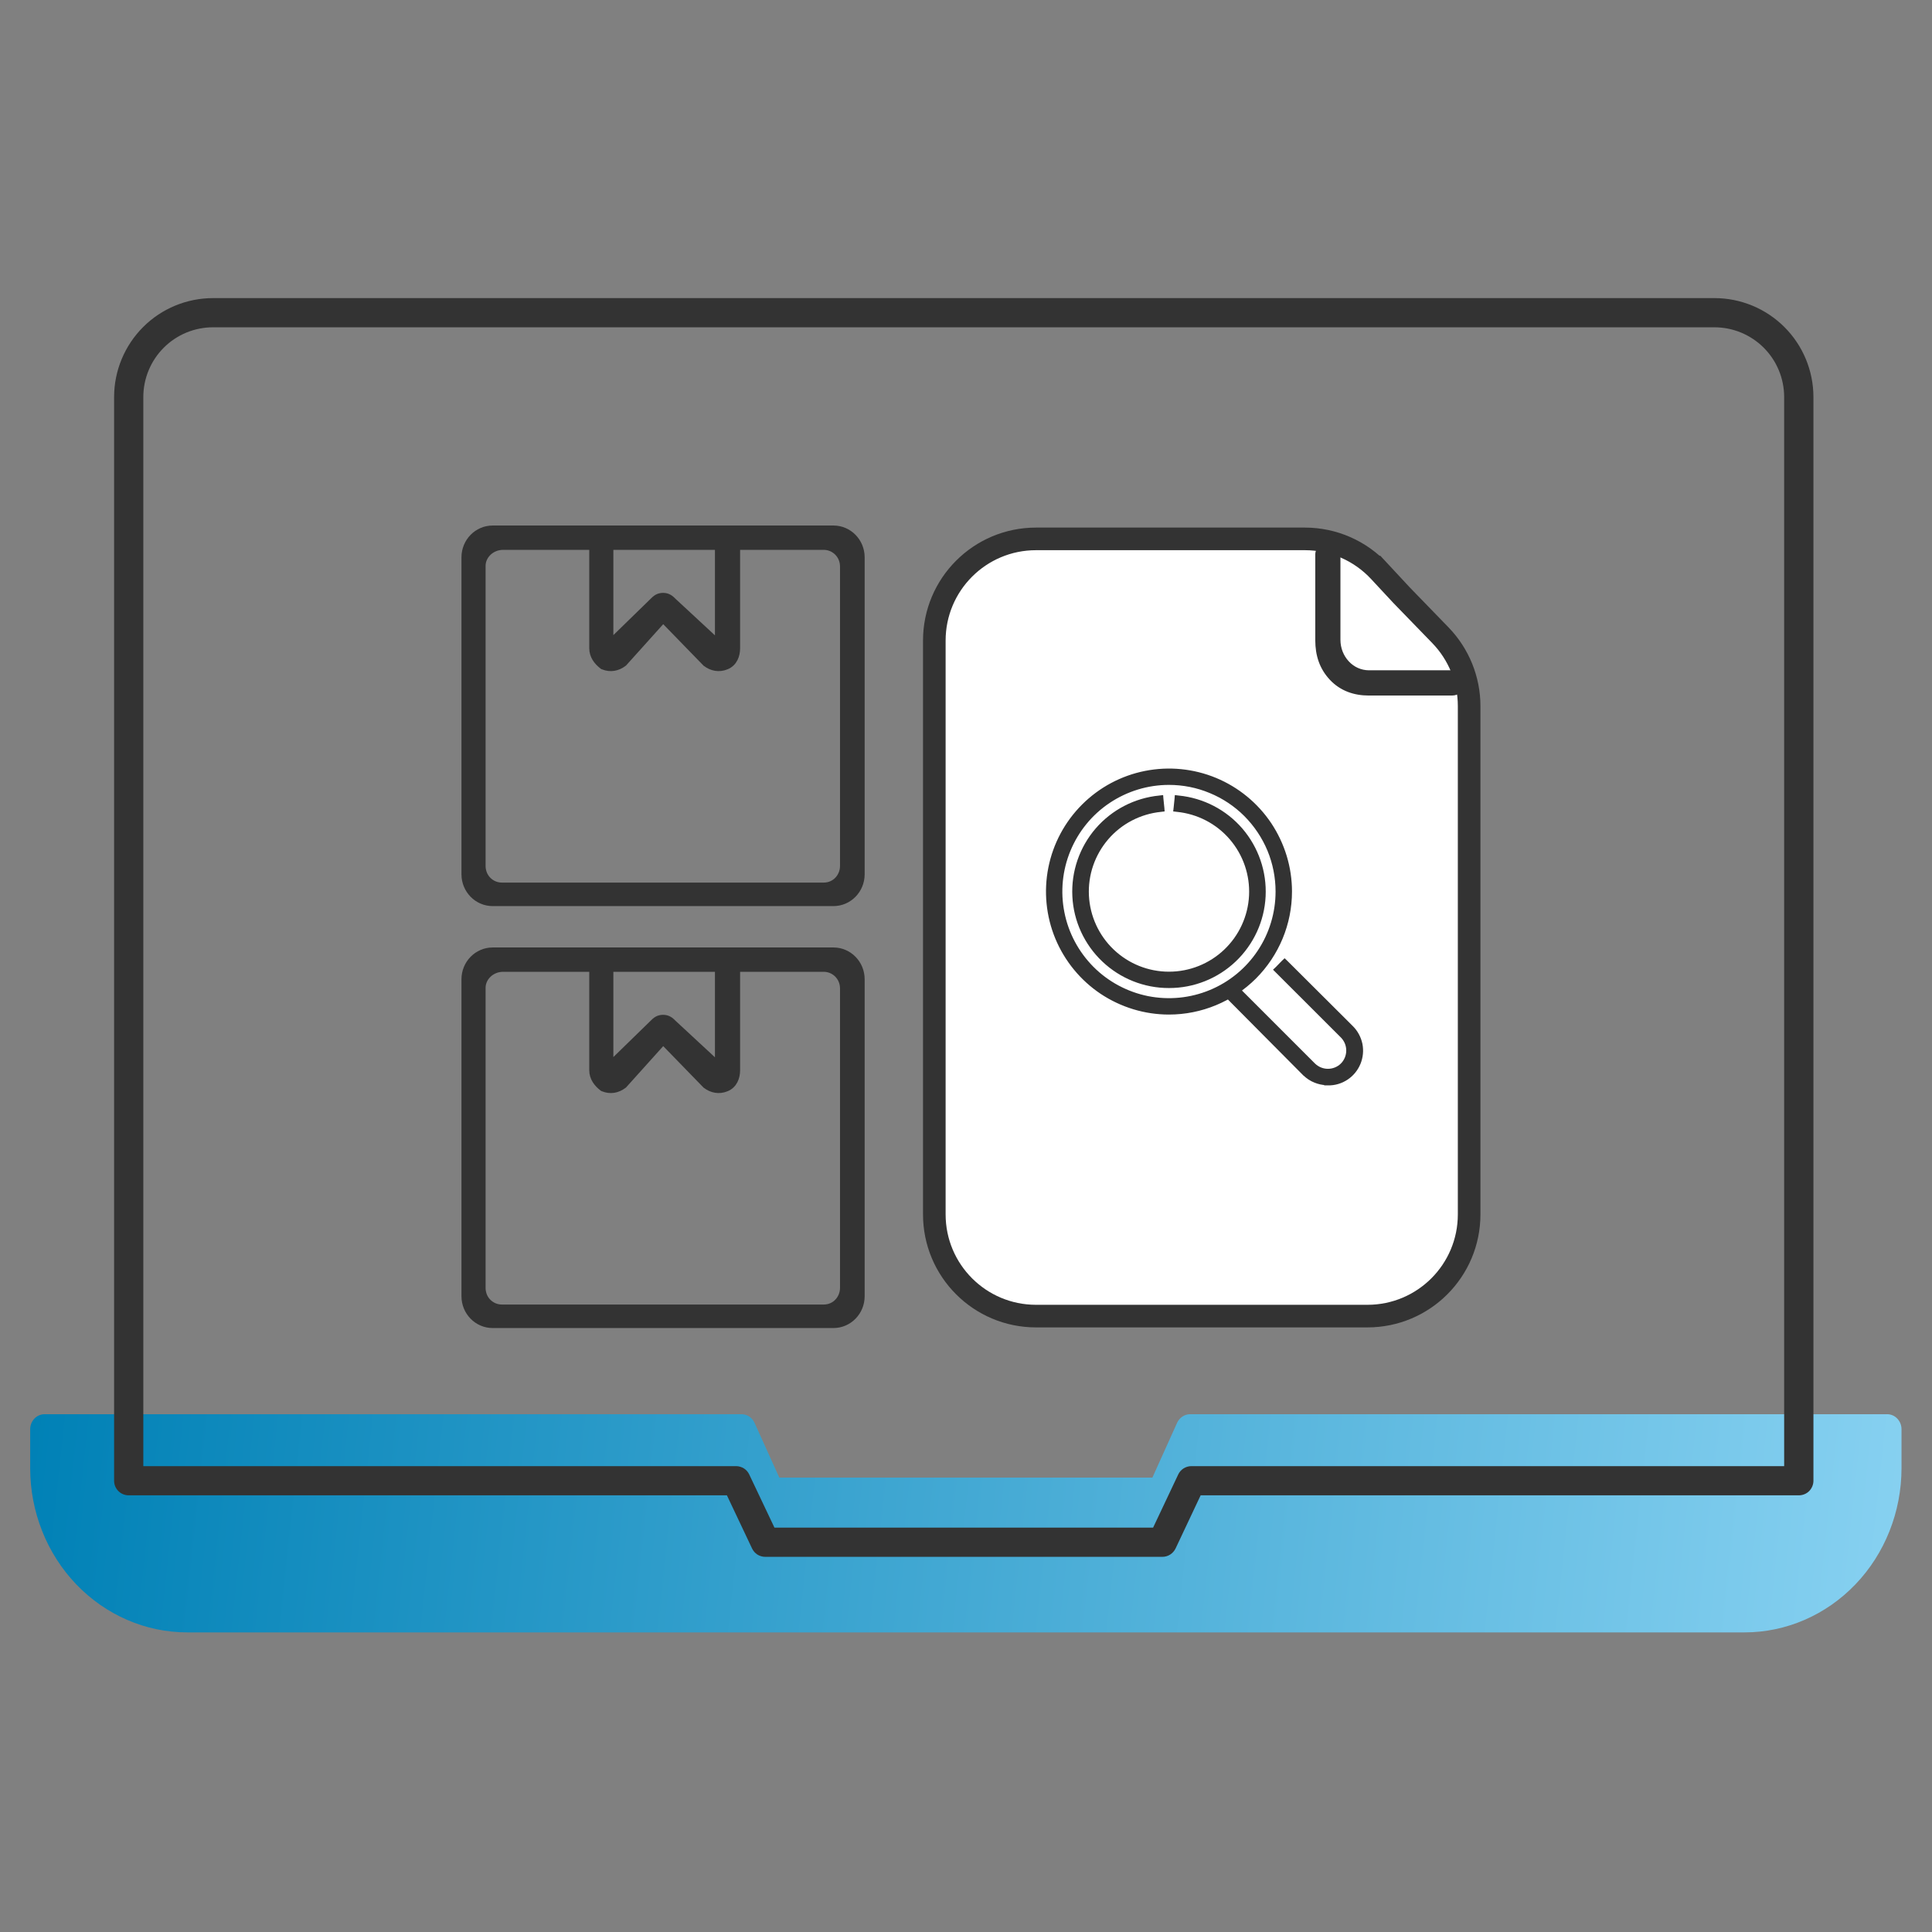 <?xml version="1.0" encoding="UTF-8"?>
<svg xmlns="http://www.w3.org/2000/svg" xmlns:xlink="http://www.w3.org/1999/xlink" width="100px" height="100px" viewBox="0 0 100 100" version="1.1">
<rect x="0" y="0" width="100" height="100" fill="#808080" stroke="none"/>
<defs>
<linearGradient id="linear0" gradientUnits="userSpaceOnUse" x1="8" y1="374.776" x2="504.402" y2="428.169" gradientTransform="matrix(0.195,0,0,0.195,0,0)">
<stop offset="0" style="stop-color:rgb(0%,50.588%,71.373%);stop-opacity:1;"/>
<stop offset="1" style="stop-color:rgb(52.941%,81.961%,94.51%);stop-opacity:1;"/>
</linearGradient>
</defs>
<g id="surface1">
<path style=" stroke:none;fill-rule:nonzero;fill:url(#linear0);" d="M 90.301 84.492 L 9.684 84.492 C 7.531 84.492 5.469 83.594 3.945 82.004 C 2.422 80.414 1.566 78.254 1.562 76.004 L 1.562 73.977 C 1.562 73.77 1.641 73.574 1.781 73.426 C 1.922 73.281 2.109 73.199 2.309 73.199 L 38.383 73.199 C 38.523 73.199 38.664 73.242 38.781 73.32 C 38.898 73.398 38.996 73.512 39.055 73.645 L 40.336 76.48 L 59.648 76.48 L 60.926 73.645 C 60.988 73.512 61.082 73.398 61.203 73.32 C 61.32 73.242 61.457 73.199 61.598 73.199 L 97.68 73.199 C 97.875 73.199 98.066 73.281 98.203 73.426 C 98.344 73.574 98.422 73.77 98.422 73.977 L 98.422 76.004 C 98.418 78.254 97.562 80.414 96.039 82.004 C 94.516 83.594 92.453 84.492 90.301 84.492 Z M 90.301 84.492 "/>
<path style=" stroke:none;fill-rule:nonzero;fill:rgb(20%,20%,20%);fill-opacity:1;" d="M 60.16 80.582 L 39.605 80.582 C 39.465 80.582 39.324 80.539 39.203 80.465 C 39.082 80.387 38.988 80.277 38.926 80.148 L 37.625 77.398 L 6.664 77.398 C 6.461 77.398 6.27 77.32 6.129 77.18 C 5.984 77.035 5.906 76.844 5.906 76.645 L 5.906 20.539 C 5.91 19.184 6.449 17.887 7.41 16.926 C 8.367 15.969 9.668 15.43 11.027 15.43 L 88.742 15.43 C 90.098 15.43 91.398 15.969 92.359 16.926 C 93.32 17.887 93.859 19.184 93.863 20.539 L 93.863 76.645 C 93.863 76.844 93.781 77.035 93.641 77.18 C 93.5 77.32 93.305 77.398 93.105 77.398 L 62.145 77.398 L 60.848 80.148 C 60.785 80.277 60.688 80.387 60.566 80.465 C 60.445 80.543 60.305 80.582 60.16 80.582 Z M 40.086 79.07 L 59.684 79.07 L 60.984 76.32 C 61.043 76.191 61.141 76.082 61.262 76.004 C 61.383 75.93 61.52 75.887 61.664 75.887 L 92.348 75.887 L 92.348 20.539 C 92.344 19.586 91.965 18.672 91.289 17.996 C 90.609 17.32 89.695 16.941 88.738 16.941 L 11.027 16.941 C 10.07 16.941 9.152 17.32 8.477 17.996 C 7.801 18.672 7.422 19.586 7.418 20.539 L 7.418 75.887 L 38.102 75.887 C 38.242 75.887 38.383 75.93 38.504 76.004 C 38.625 76.082 38.723 76.191 38.781 76.32 Z M 40.086 79.07 "/>
<path style="fill-rule:nonzero;fill:rgb(100%,100%,100%);fill-opacity:1;stroke-width:6;stroke-linecap:butt;stroke-linejoin:miter;stroke:rgb(20%,20%,20%);stroke-opacity:1;stroke-miterlimit:4;" d="M 366.18 151.7 L 364.04 153.68 L 366.18 151.7 C 361.08 146.18 353.9 143.04 346.38 143.04 L 275 143.04 C 260.08 143.04 248 155.12 248 170.04 L 248 322.34 C 248 337.26 260.08 349.34 275 349.34 L 362.96 349.34 C 377.88 349.34 389.96 337.26 389.96 322.34 L 389.96 187.42 C 389.96 180.4 387.22 173.66 382.34 168.62 L 372.02 157.98 Z M 366.18 151.7 " transform="matrix(0.195,0,0,0.195,0,0)"/>
<path style="fill-rule:nonzero;fill:rgb(20%,20%,20%);fill-opacity:1;stroke-width:1;stroke-linecap:butt;stroke-linejoin:miter;stroke:rgb(20%,20%,20%);stroke-opacity:1;stroke-miterlimit:4;" d="M 363.32 184.12 L 385.4 184.12 C 386.2 184.12 387 183.86 387.6 183.22 C 387.7 183.12 387.8 183.04 387.88 182.96 C 387.9 182.96 387.9 182.94 387.92 182.94 C 388 182.88 388.1 182.78 388.18 182.7 C 388.42 182.42 388.5 182.12 388.5 181.68 C 388.5 180.82 388.18 180 387.6 179.38 C 387.02 178.76 386.24 178.42 385.4 178.42 L 363.32 178.42 C 361.2 178.4 359.16 177.52 357.66 175.9 C 356.16 174.3 355.3 172.12 355.3 169.84 C 355.3 169.84 355.3 169.84 355.3 169.82 L 355.3 147.76 C 355.3 146.9 354.98 146.08 354.4 145.46 C 353.82 144.86 353.02 144.5 352.2 144.5 C 352.18 144.5 352.18 144.5 352.18 144.5 C 352.02 144.5 351.88 144.5 351.76 144.52 C 351.64 144.52 351.5 144.56 351.36 144.64 C 351.22 144.7 351.12 144.8 351.06 144.88 C 351.02 144.92 351 144.94 350.96 144.98 C 350.92 145.04 350.86 145.1 350.8 145.18 C 350.7 145.28 350.6 145.38 350.48 145.48 C 350.48 145.48 350.46 145.5 350.44 145.52 C 350.32 145.62 350.2 145.76 350.08 145.9 C 349.82 146.18 349.62 146.56 349.62 147.08 L 349.62 169.92 C 349.62 173.88 350.7 177.26 353.38 180.12 C 356.08 182.98 359.58 184.12 363.32 184.12 Z M 363.32 184.12 " transform="matrix(0.195,0,0,0.195,0,0)"/>
<path style="fill-rule:nonzero;fill:rgb(20%,20%,20%);fill-opacity:1;stroke-width:1;stroke-linecap:butt;stroke-linejoin:miter;stroke:rgb(20%,20%,20%);stroke-opacity:1;stroke-miterlimit:4;" d="M 292.42 263.38 C 297.72 266.9 303.92 268.8 310.28 268.8 C 318.82 268.8 326.98 265.4 333.02 259.38 C 339.04 253.34 342.44 245.18 342.44 236.64 C 342.44 230.28 340.54 224.08 337.02 218.78 C 333.48 213.5 328.46 209.38 322.58 206.94 C 316.72 204.52 310.26 203.88 304.02 205.12 C 297.78 206.36 292.06 209.42 287.56 213.92 C 283.06 218.42 280 224.14 278.76 230.38 C 277.52 236.62 278.16 243.08 280.58 248.94 C 283.02 254.82 287.14 259.84 292.42 263.38 Z M 294.28 212.7 C 299.02 209.54 304.58 207.84 310.28 207.84 C 314.06 207.84 317.82 208.58 321.3 210.04 C 324.8 211.48 327.98 213.6 330.66 216.28 C 333.32 218.96 335.44 222.12 336.9 225.62 C 338.34 229.12 339.08 232.86 339.08 236.64 C 339.08 242.34 337.4 247.92 334.24 252.64 C 331.08 257.38 326.58 261.08 321.3 263.26 C 316.04 265.44 310.26 266 304.66 264.9 C 299.08 263.78 293.94 261.04 289.92 257.02 C 285.9 252.98 283.14 247.86 282.04 242.26 C 280.92 236.68 281.5 230.88 283.68 225.62 C 285.86 220.36 289.54 215.86 294.28 212.7 Z M 294.28 212.7 " transform="matrix(0.195,0,0,0.195,0,0)"/>
<path style="fill-rule:nonzero;fill:rgb(20%,20%,20%);fill-opacity:1;stroke-width:1;stroke-linecap:butt;stroke-linejoin:miter;stroke:rgb(20%,20%,20%);stroke-opacity:1;stroke-miterlimit:4;" d="M 308.32 212.1 L 308.28 211.6 L 307.78 211.66 C 301.36 212.28 295.42 215.36 291.2 220.24 C 286.98 225.14 284.82 231.46 285.14 237.9 C 285.46 244.36 288.26 250.42 292.94 254.86 C 297.62 259.3 303.84 261.78 310.28 261.76 C 316.74 261.78 322.96 259.3 327.64 254.86 C 332.32 250.42 335.12 244.36 335.44 237.9 C 335.76 231.46 333.58 225.14 329.38 220.24 C 325.16 215.36 319.22 212.28 312.8 211.66 L 312.3 211.6 L 312.26 212.1 L 312.02 214.44 L 311.96 214.94 L 312.46 215 C 318.02 215.56 323.16 218.22 326.8 222.46 C 330.44 226.7 332.32 232.16 332.04 237.74 C 331.76 243.32 329.34 248.58 325.3 252.42 C 321.24 256.28 315.88 258.42 310.28 258.42 C 304.7 258.42 299.34 256.28 295.28 252.42 C 291.24 248.58 288.82 243.32 288.54 237.74 C 288.26 232.16 290.14 226.7 293.78 222.46 C 297.42 218.22 302.56 215.56 308.12 215 L 308.6 214.94 L 308.56 214.44 Z M 308.32 212.1 " transform="matrix(0.195,0,0,0.195,0,0)"/>
<path style="fill-rule:nonzero;fill:rgb(20%,20%,20%);fill-opacity:1;stroke-width:1;stroke-linecap:butt;stroke-linejoin:miter;stroke:rgb(20%,20%,20%);stroke-opacity:1;stroke-miterlimit:4;" d="M 349.14 286.92 C 350.04 287.28 351 287.5 351.98 287.54 L 351.98 287.6 L 352.48 287.6 C 354.22 287.64 355.92 287.14 357.38 286.18 C 358.84 285.22 359.96 283.86 360.64 282.24 C 361.3 280.64 361.48 278.88 361.14 277.16 C 360.78 275.46 359.94 273.9 358.7 272.68 L 341.34 255.38 L 340.98 255.04 L 340.62 255.38 L 338.98 257.06 L 338.62 257.4 L 338.98 257.76 L 356.28 275.04 C 357.28 276.06 357.84 277.42 357.84 278.84 C 357.84 280.26 357.28 281.64 356.28 282.64 C 355.28 283.64 353.9 284.2 352.48 284.2 C 351.06 284.2 349.7 283.64 348.68 282.64 L 327.1 261.06 L 326.76 261.42 L 325.1 263.06 L 324.74 263.42 L 325.1 263.76 L 346.26 285.06 L 346.28 285.06 C 347.1 285.86 348.06 286.5 349.14 286.92 Z M 349.14 286.92 " transform="matrix(0.195,0,0,0.195,0,0)"/>
<path style="fill-rule:nonzero;fill:rgb(20%,20%,20%);fill-opacity:1;stroke-width:1.5;stroke-linecap:butt;stroke-linejoin:miter;stroke:rgb(20%,20%,20%);stroke-opacity:1;stroke-miterlimit:4;" d="M 187.22 288.1 L 187.26 288.14 L 187.3 288.16 C 188.86 289.36 190.86 289.78 192.84 288.96 C 194.96 288.1 195.7 285.98 195.7 284.08 L 195.7 257.2 L 218.64 257.2 C 221.32 257.2 223.72 259.34 223.72 262.4 L 223.72 341.82 C 223.72 344.6 221.62 347.02 218.64 347.02 L 133.22 347.02 C 130.54 347.02 128.14 344.9 128.14 341.82 L 128.14 262.22 C 128.14 259.54 130.5 257.2 133.56 257.2 L 157.16 257.2 L 157.16 284.08 C 157.16 286.14 158.38 287.74 159.86 288.86 L 159.94 288.92 L 160.04 288.96 C 162.02 289.78 164.02 289.36 165.58 288.16 L 165.62 288.12 L 165.68 288.08 L 176.02 276.58 Z M 130.78 252.24 C 126.6 252.24 123.24 255.7 123.24 259.92 L 123.24 344.08 C 123.24 348.3 126.6 351.76 130.78 351.76 L 221.22 351.76 C 225.4 351.76 228.76 348.3 228.76 344.08 L 228.76 259.92 C 228.76 255.7 225.4 252.24 221.22 252.24 Z M 162.06 257.2 L 190.52 257.2 L 190.52 282.36 L 178.78 271.48 C 178.44 271.14 178.08 270.78 177.64 270.54 C 177.16 270.26 176.64 270.12 176 270.12 C 175.36 270.12 174.84 270.26 174.36 270.54 C 173.92 270.78 173.56 271.14 173.2 271.5 L 162.06 282.36 Z M 162.06 257.2 " transform="matrix(0.195,0,0,0.195,0,0)"/>
<path style="fill-rule:nonzero;fill:rgb(20%,20%,20%);fill-opacity:1;stroke-width:1.5;stroke-linecap:butt;stroke-linejoin:miter;stroke:rgb(20%,20%,20%);stroke-opacity:1;stroke-miterlimit:4;" d="M 187.22 176.1 L 187.26 176.14 L 187.3 176.16 C 188.86 177.36 190.86 177.78 192.84 176.96 C 194.96 176.1 195.7 173.98 195.7 172.08 L 195.7 145.2 L 218.64 145.2 C 221.32 145.2 223.72 147.34 223.72 150.4 L 223.72 229.82 C 223.72 232.6 221.62 235.02 218.64 235.02 L 133.22 235.02 C 130.54 235.02 128.14 232.9 128.14 229.82 L 128.14 150.22 C 128.14 147.54 130.5 145.2 133.56 145.2 L 157.16 145.2 L 157.16 172.08 C 157.16 174.14 158.38 175.74 159.86 176.86 L 159.94 176.92 L 160.04 176.96 C 162.02 177.78 164.02 177.36 165.58 176.16 L 165.62 176.12 L 165.68 176.08 L 176.02 164.58 Z M 130.78 140.24 C 126.6 140.24 123.24 143.7 123.24 147.92 L 123.24 232.08 C 123.24 236.3 126.6 239.76 130.78 239.76 L 221.22 239.76 C 225.4 239.76 228.76 236.3 228.76 232.08 L 228.76 147.92 C 228.76 143.7 225.4 140.24 221.22 140.24 Z M 162.06 145.2 L 190.52 145.2 L 190.52 170.36 L 178.78 159.48 C 178.44 159.14 178.08 158.78 177.64 158.54 C 177.16 158.26 176.64 158.12 176 158.12 C 175.36 158.12 174.84 158.26 174.36 158.54 C 173.92 158.78 173.56 159.14 173.2 159.5 L 162.06 170.36 Z M 162.06 145.2 " transform="matrix(0.195,0,0,0.195,0,0)"/>
</g>
</svg>
